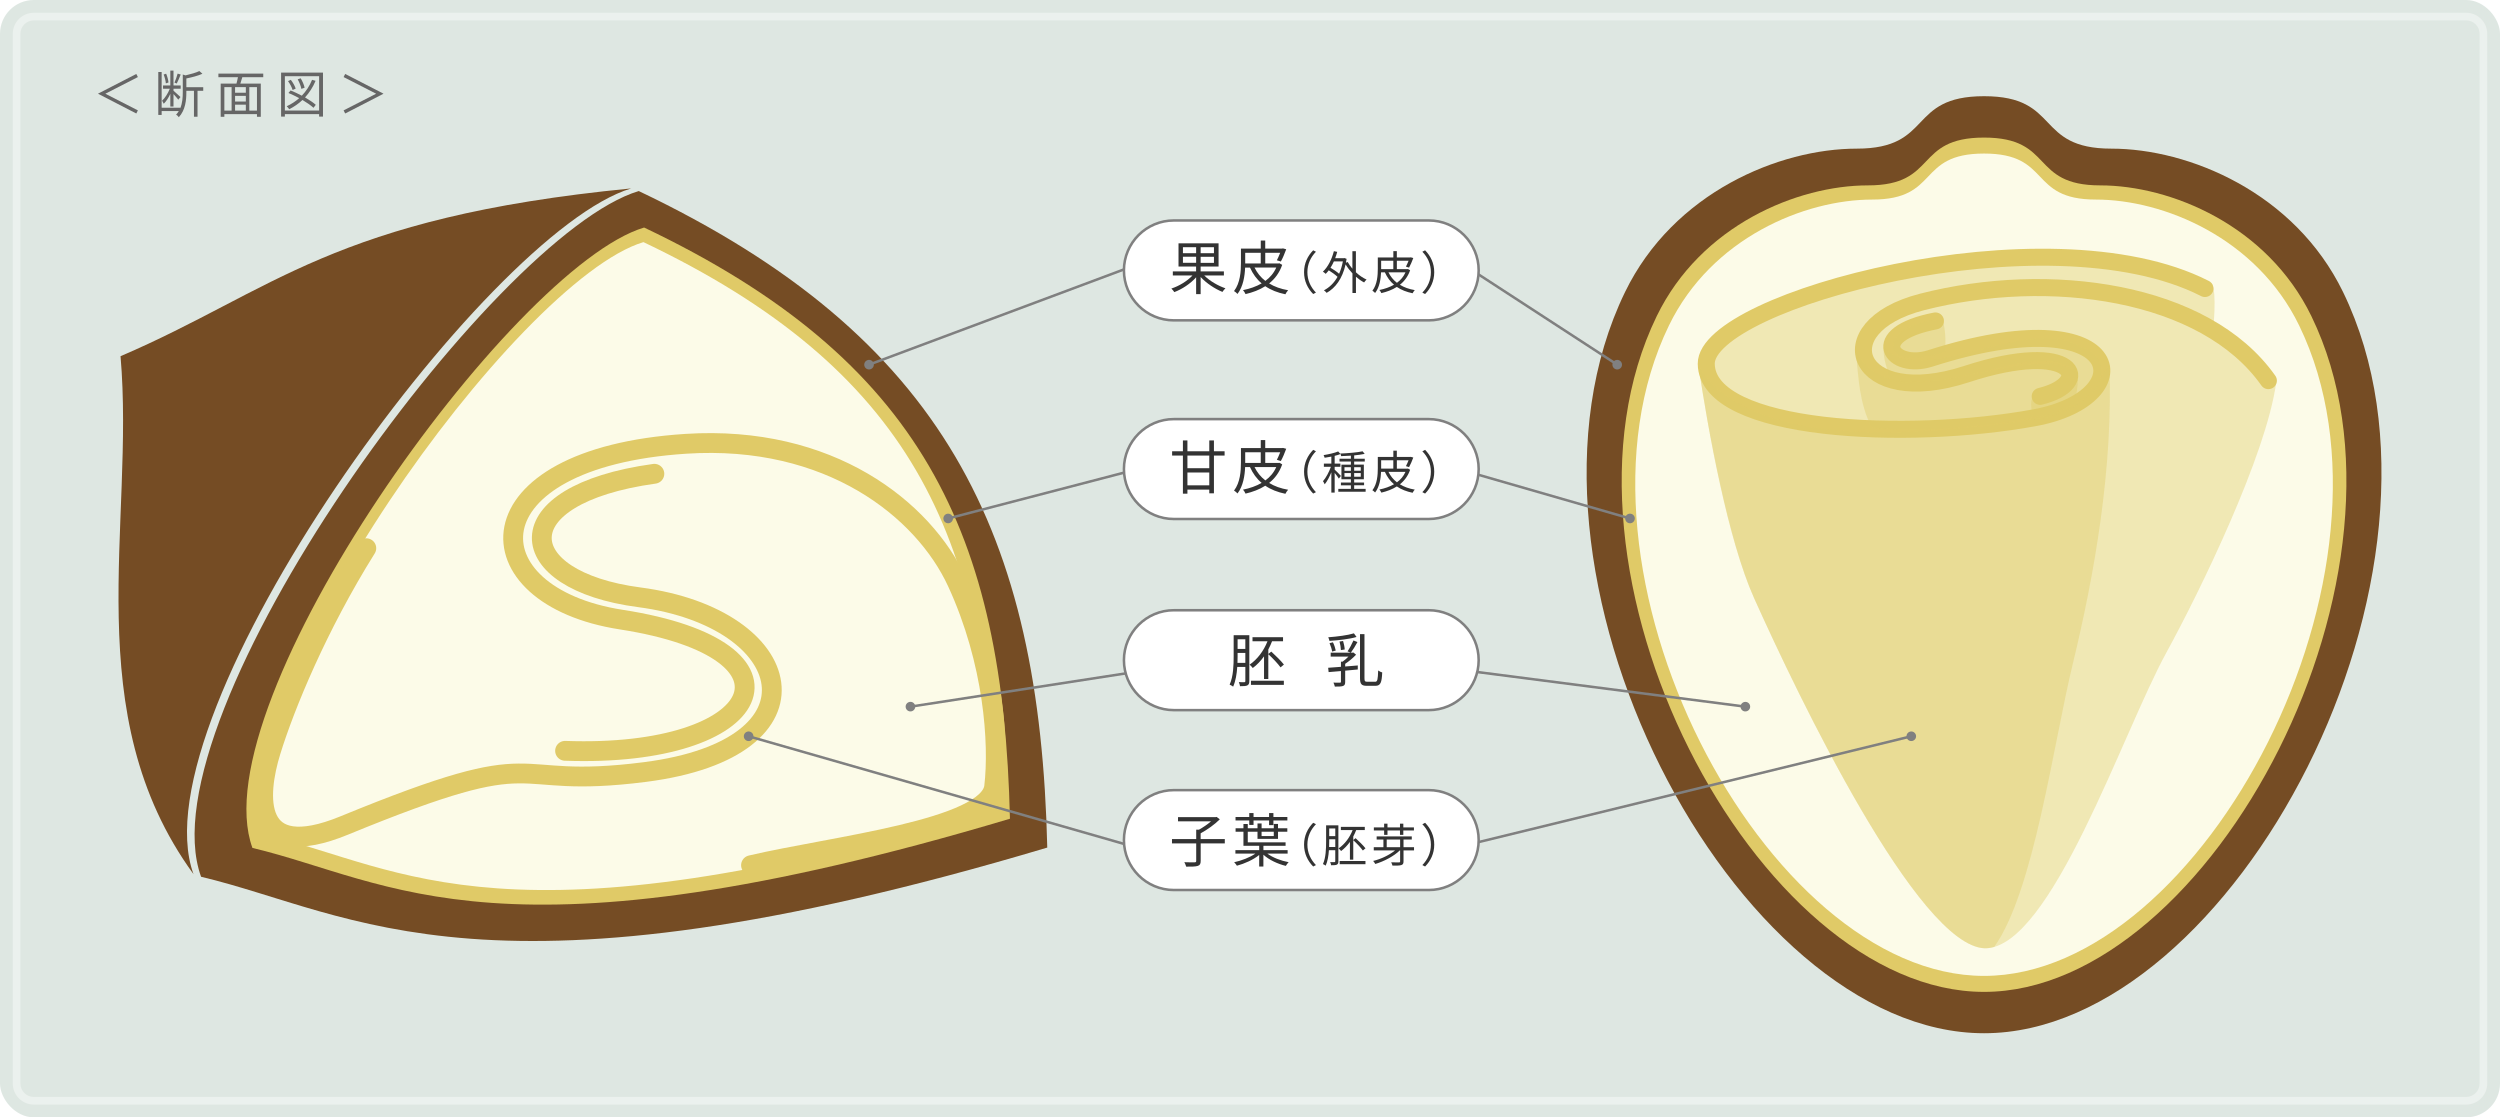 <?xml version="1.0" encoding="UTF-8"?>
<svg id="_レイヤー_2" data-name="レイヤー 2" xmlns="http://www.w3.org/2000/svg" viewBox="0 0 980 438">
  <defs>
    <style>
      .cls-1 {
        fill: #fcfbe8;
      }

      .cls-2, .cls-3 {
        fill: #e0ca67;
      }

      .cls-4 {
        fill: #fff;
      }

      .cls-3, .cls-5 {
        opacity: .4;
      }

      .cls-6 {
        stroke-width: 6.67px;
      }

      .cls-6, .cls-7, .cls-8 {
        fill: none;
        stroke-linecap: round;
        stroke-linejoin: round;
      }

      .cls-6, .cls-8 {
        stroke: #e0ca67;
      }

      .cls-9 {
        fill: #333;
      }

      .cls-10 {
        fill: gray;
      }

      .cls-7 {
        stroke: gray;
      }

      .cls-8 {
        stroke-width: 7.77px;
      }

      .cls-11 {
        fill: #dee7e2;
      }

      .cls-12 {
        fill: #754c24;
      }

      .cls-13 {
        fill: #666;
      }
    </style>
  </defs>
  <g id="_レイヤー_1-2" data-name="レイヤー 1">
    <g>
      <g>
        <rect class="cls-11" width="980" height="438" rx="13.26" ry="13.26"/>
        <g class="cls-5">
          <path class="cls-4" d="m966.74,8c2.9,0,5.26,2.36,5.26,5.26v411.48c0,2.9-2.36,5.26-5.26,5.26H13.26c-2.9,0-5.26-2.36-5.26-5.26V13.26c0-2.9,2.36-5.26,5.26-5.26h953.48m0-3H13.26c-4.55,0-8.26,3.71-8.26,8.26v411.48c0,4.56,3.71,8.26,8.26,8.26h953.48c4.55,0,8.26-3.71,8.26-8.26V13.26c0-4.56-3.71-8.26-8.26-8.26h0Z"/>
        </g>
      </g>
      <g>
        <g>
          <path class="cls-12" d="m250.39,74.89c120.1,57.19,157.28,134.4,160.14,257.36-220.19,65.77-271.66,25.74-331.71,11.44-22.88-62.91,114.38-251.64,171.57-268.8Z"/>
          <path class="cls-2" d="m252.49,89.19c109.13,51.96,140.81,120.03,143.41,231.75-200.06,59.76-242.39,24.43-296.95,11.44-20.79-57.16,101.58-227.6,153.54-243.19Z"/>
          <path class="cls-1" d="m252.23,94.91c104.42,49.73,134.74,114.85,137.23,221.76-191.44,57.18-231.95,23.38-284.16,10.95-19.89-54.7,97.2-217.79,146.93-232.71Z"/>
          <path class="cls-12" d="m247.42,73.86c-57.19,17.16-194.45,205.89-171.57,268.8-45.75-62.91-22.88-137.26-28.6-203.03,60.05-25.74,82.93-54.33,200.17-65.77Z"/>
          <g>
            <path class="cls-8" d="m294.4,339.16c31.8-7.49,93.36-13.97,95.32-30.83,1.96-16.86-.09-48.83-14.54-80.15-13.16-28.52-49.96-57.85-106.32-54.21-86.05,5.55-85.04,59.66-25.31,68.92,76.8,11.9,56.69,54.28-22.04,51.43"/>
            <path class="cls-8" d="m143.59,214.9c-18.97,30.35-31.83,61.37-37.47,79.67-5.27,17.1-7.52,43.94,28.8,29.03,82.21-33.76,60.82-13.64,117.95-20.97,73.17-9.39,59.6-60.38-2.27-68.49-50.07-6.56-53.8-40.14,5.91-48.42"/>
          </g>
        </g>
        <g>
          <path class="cls-12" d="m777.75,405.03c-97.6,0-193.68-181.6-140.72-290.57,18.99-39.07,60.53-56.19,90.79-56.19,30.26,0,19.67-20.56,49.93-20.56,30.26,0,19.67,20.56,49.93,20.56s71.8,17.12,90.79,56.19c52.96,108.96-43.12,290.57-140.72,290.57Z"/>
          <path class="cls-2" d="m777.75,388.82c-88.98,0-176.59-165.57-128.3-264.92,17.31-35.62,55.18-51.23,82.77-51.23,27.59,0,17.93-18.74,45.53-18.74,27.59,0,17.93,18.74,45.53,18.74s65.46,15.61,82.77,51.23c48.29,99.34-39.32,264.92-128.3,264.92Z"/>
          <path class="cls-1" d="m777.75,382.55c-85.65,0-169.98-159.38-123.5-255,16.67-34.29,53.12-49.32,79.68-49.32,26.56,0,17.26-18.04,43.82-18.04,26.56,0,17.26,18.04,43.82,18.04s63.01,15.03,79.68,49.32c46.48,95.63-37.85,255-123.5,255Z"/>
          <g>
            <path class="cls-3" d="m778.05,371.73c-26.15-.89-73.01-98.39-90.49-137.38-10.49-23.39-18.07-66.21-21.71-90.72-2.17-14.59,50.58-35.19,94.67-40.21,59.86-6.82,76.72-2.03,106.57,7.72,2.03,3.86.44,18.28.44,18.28,16.61,8.32,24.74,20.51,24.74,20.51-3.85,28.31-29.59,81.29-43.15,106.07-17.16,31.35-45.2,115.88-71.06,115.74Z"/>
            <path class="cls-6" d="m889.2,149.21c-24.91-35.36-86.15-43.57-135.73-30.85-38.55,9.89-25.86,42.45,17.34,28.31,42.81-14.01,50.4,3.5,28.94,8.71"/>
            <path class="cls-6" d="m864.34,113.1c-61.78-31.49-195.73,4.71-195.49,29.5.26,26.93,79.34,30.21,128.62,21.17,43.71-8.02,35.32-47.67-40.74-23.29-15.04,4.82-25.59-9.34,1.96-14.67"/>
            <path class="cls-3" d="m826.87,143.02c-11.88,18.31-17.35,21.63-67.82,25.59-39.38,3.09-79.09-1.65-93.21-24.98,3.65,24.73,11.79,68.61,21.71,90.72,17.49,38.99,64.35,136.49,90.49,137.38,1.23,0,2.47-.18,3.72-.55,15.58-21.96,23.1-79.34,30.75-110.85,8.41-34.64,15.98-77.1,14.35-117.31Z"/>
            <path class="cls-3" d="m761.6,125.18c.85,4.05,1.28,7.46.85,12.58-4.02,2.09-19.82,5.12-20.25-1.71s10.02-10.23,19.4-10.87Z"/>
            <path class="cls-3" d="m738.48,135.54c12.46,17.77,57.22-12.71,77.26.51,8.31,1.71,11.72,12.15,2.77,19.4-1.01.82-8.99,8.21-21.53,8.95-.22-2.26-1.61-6.49,0-9.38,1.61-2.89,17.04-4.61,16.84-8.31-.12-2.24-6.37-4.62-8.74-4.9-17.28-2.03-37.73,10.44-63.95,7.67-1.28-5.12-3.2-8.74-2.66-13.94Z"/>
            <path class="cls-3" d="m727.48,137.54c14.72,29.2,66.84-5.1,86.88,8.12.48,5.26-.35,8.56-1.25,12.13-1.34,5.29-50.65,13.22-79.43,9.81-4.9-9.81-5.12-19.18-6.19-30.06Z"/>
          </g>
        </g>
        <g>
          <line class="cls-7" x1="440.83" y1="105.52" x2="340.66" y2="142.95"/>
          <path class="cls-10" d="m340,141.19c-.97.36-1.47,1.45-1.1,2.42s1.45,1.47,2.42,1.1,1.47-1.45,1.1-2.42-1.45-1.47-2.42-1.1Z"/>
        </g>
        <g>
          <line class="cls-7" x1="576.43" y1="105.52" x2="633.95" y2="142.95"/>
          <path class="cls-10" d="m632.92,144.53c.87.57,2.03.32,2.6-.55s.32-2.03-.55-2.6-2.03-.32-2.6.55-.32,2.03.55,2.6Z"/>
        </g>
        <g>
          <line class="cls-7" x1="440.83" y1="185.22" x2="371.68" y2="203.24"/>
          <path class="cls-10" d="m371.21,201.42c-1,.26-1.61,1.29-1.35,2.29.26,1,1.29,1.61,2.29,1.35,1-.26,1.61-1.29,1.35-2.29-.26-1-1.29-1.61-2.29-1.35Z"/>
        </g>
        <g>
          <line class="cls-7" x1="576.43" y1="185.22" x2="638.96" y2="203.24"/>
          <path class="cls-10" d="m638.44,205.05c1,.29,2.04-.29,2.33-1.29s-.29-2.04-1.29-2.33-2.04.29-2.33,1.29c-.29,1,.29,2.04,1.29,2.33Z"/>
        </g>
        <g>
          <line class="cls-7" x1="440.83" y1="330.88" x2="293.46" y2="288.62"/>
          <path class="cls-10" d="m293.98,286.81c-1-.29-2.04.29-2.33,1.29-.29,1,.29,2.04,1.29,2.33s2.04-.29,2.33-1.29-.29-2.04-1.29-2.33Z"/>
        </g>
        <g>
          <line class="cls-7" x1="576.43" y1="330.88" x2="749.22" y2="288.62"/>
          <path class="cls-10" d="m749.67,290.44c1.01-.25,1.63-1.26,1.38-2.27s-1.26-1.63-2.27-1.38-1.63,1.26-1.38,2.27,1.26,1.63,2.27,1.38Z"/>
        </g>
        <g>
          <line class="cls-7" x1="476.56" y1="258.51" x2="356.89" y2="277.01"/>
          <path class="cls-10" d="m356.6,275.15c-1.03.16-1.73,1.12-1.57,2.14.16,1.03,1.12,1.73,2.15,1.57,1.03-.16,1.73-1.12,1.57-2.15-.16-1.03-1.12-1.73-2.14-1.57Z"/>
        </g>
        <g>
          <line class="cls-7" x1="540.93" y1="258.51" x2="684.18" y2="277.01"/>
          <path class="cls-10" d="m683.94,278.87c1.03.13,1.97-.59,2.11-1.62s-.59-1.97-1.62-2.1c-1.03-.13-1.97.59-2.11,1.62s.59,1.97,1.62,2.11Z"/>
        </g>
        <g>
          <g>
            <path class="cls-4" d="m460.16,203.44c-10.8,0-19.58-8.78-19.58-19.58s8.78-19.58,19.58-19.58h99.9c10.8,0,19.58,8.78,19.58,19.58s-8.78,19.58-19.58,19.58h-99.9Z"/>
            <path class="cls-10" d="m560.06,164.79c10.52,0,19.08,8.56,19.08,19.08s-8.56,19.08-19.08,19.08h-99.9c-10.52,0-19.08-8.56-19.08-19.08s8.56-19.08,19.08-19.08h99.9m0-1h-99.9c-11.09,0-20.08,8.99-20.08,20.08s8.99,20.08,20.08,20.08h99.9c11.09,0,20.08-8.99,20.08-20.08s-8.99-20.08-20.08-20.08h0Z"/>
          </g>
          <g>
            <path class="cls-9" d="m480.04,178.58h-4.18v14.8h-1.82v-1.45h-8.57v1.59h-1.77v-14.94h-4.23v-1.68h4.23v-4.25h1.77v4.25h8.57v-4.25h1.82v4.25h4.18v1.68Zm-6,0h-8.57v4.96h8.57v-4.96Zm0,11.67v-5.03h-8.57v5.03h8.57Z"/>
            <path class="cls-9" d="m502.62,182.05c-1.08,3.1-2.87,5.49-5.12,7.26,2.07,1.29,4.57,2.18,7.45,2.67-.37.39-.85,1.1-1.08,1.59-3.08-.64-5.72-1.68-7.88-3.17-2.3,1.47-4.94,2.44-7.74,3.1-.18-.46-.64-1.19-.99-1.56,2.67-.53,5.15-1.4,7.31-2.64-1.95-1.63-3.45-3.7-4.57-6.2h-1.91c-.14,3.33-.76,7.45-2.99,10.34-.28-.34-.96-.92-1.36-1.13,2.44-3.19,2.71-7.7,2.71-11.03v-5.63h7.77v-3.15h1.75v3.15h6.62l.32-.07,1.29.34c-.64,1.72-1.42,3.61-2.11,4.8l-1.56-.48c.41-.76.87-1.86,1.31-2.94h-5.86v4.18h5.22l.32-.07,1.13.64Zm-14.5-.57h6.09v-4.18h-6.09v4.18Zm3.65,1.61c1.01,2.07,2.44,3.86,4.25,5.24,1.84-1.33,3.31-3.06,4.27-5.24h-8.53Z"/>
            <path class="cls-9" d="m511.19,184.91c0-3.51,1.42-6.37,3.58-8.57l1.08.56c-2.07,2.14-3.35,4.81-3.35,8.01s1.28,5.87,3.35,8.01l-1.08.56c-2.16-2.2-3.58-5.06-3.58-8.57Z"/>
            <path class="cls-9" d="m524.83,187.61c-.29-.5-1.03-1.49-1.64-2.23v7.71h-1.3v-7.96c-.74,1.82-1.69,3.62-2.61,4.72-.13-.38-.45-.9-.67-1.22,1.13-1.26,2.38-3.58,3.1-5.64h-2.75v-1.26h2.93v-2.74c-.88.18-1.8.32-2.63.45-.07-.31-.25-.74-.41-1.04,2.02-.32,4.38-.85,5.71-1.44l.92,1.01c-.65.27-1.44.52-2.29.72v3.04h2.25v1.26h-2.25v1.1c.56.47,2.09,2.05,2.45,2.47l-.81,1.06Zm10.5,4.03v1.12h-10.71v-1.12h4.93v-1.4h-3.91v-1.08h3.91v-1.28h-3.71v-5.74h3.71v-1.21h-4.46v-1.1h4.46v-1.21c-1.3.09-2.63.14-3.83.18-.02-.29-.18-.76-.31-1.01,2.99-.13,6.72-.43,8.73-.88l.81,1.01c-1.13.25-2.58.45-4.12.59v1.31h4.16v1.1h-4.16v1.21h3.8v5.74h-3.8v1.28h3.89v1.08h-3.89v1.4h4.5Zm-8.3-7.09h2.52v-1.4h-2.52v1.4Zm2.52,2.32v-1.44h-2.52v1.44h2.52Zm1.28-3.73v1.4h2.59v-1.4h-2.59Zm2.59,2.29h-2.59v1.44h2.59v-1.44Z"/>
            <path class="cls-9" d="m552.77,184.15c-.85,2.43-2.25,4.3-4.01,5.69,1.62,1.01,3.58,1.71,5.83,2.09-.29.31-.67.86-.85,1.24-2.41-.5-4.48-1.31-6.18-2.49-1.8,1.15-3.87,1.91-6.07,2.43-.14-.36-.5-.94-.77-1.22,2.09-.42,4.03-1.1,5.73-2.07-1.53-1.28-2.7-2.9-3.58-4.86h-1.49c-.11,2.61-.59,5.83-2.34,8.1-.22-.27-.76-.72-1.06-.88,1.91-2.5,2.12-6.03,2.12-8.64v-4.41h6.09v-2.47h1.37v2.47h5.19l.25-.05,1.01.27c-.5,1.35-1.12,2.83-1.66,3.76l-1.22-.38c.32-.59.68-1.46,1.03-2.3h-4.59v3.28h4.09l.25-.05.88.5Zm-11.36-.45h4.77v-3.28h-4.77v3.28Zm2.86,1.26c.79,1.62,1.91,3.03,3.33,4.11,1.44-1.04,2.59-2.39,3.35-4.11h-6.68Z"/>
            <path class="cls-9" d="m562.22,184.91c0,3.51-1.42,6.37-3.58,8.57l-1.08-.56c2.07-2.14,3.35-4.81,3.35-8.01s-1.28-5.87-3.35-8.01l1.08-.56c2.16,2.2,3.58,5.06,3.58,8.57Z"/>
          </g>
        </g>
        <g>
          <g>
            <path class="cls-4" d="m460.16,278.37c-10.8,0-19.58-8.78-19.58-19.58s8.78-19.58,19.58-19.58h99.9c10.8,0,19.58,8.78,19.58,19.58s-8.78,19.58-19.58,19.58h-99.9Z"/>
            <path class="cls-10" d="m560.06,239.71c10.52,0,19.08,8.56,19.08,19.08s-8.56,19.08-19.08,19.08h-99.9c-10.52,0-19.08-8.56-19.08-19.08s8.56-19.08,19.08-19.08h99.9m0-1h-99.9c-11.09,0-20.08,8.99-20.08,20.08h0c0,11.09,8.99,20.08,20.08,20.08h99.9c11.09,0,20.08-8.99,20.08-20.08h0c0-11.09-8.99-20.08-20.08-20.08h0Z"/>
          </g>
          <g>
            <path class="cls-9" d="m489.73,266.99c0,.87-.18,1.38-.76,1.68-.55.28-1.4.32-2.87.32-.07-.44-.28-1.17-.48-1.59,1.01.02,1.88.02,2.14.02.3-.02.41-.14.41-.44v-5.54h-3.17c-.18,2.71-.64,5.56-1.61,7.72-.3-.23-.97-.64-1.38-.78,1.47-3.22,1.58-7.79,1.58-11.15v-8.23h6.14v17.97Zm-1.56-7.15v-3.88h-3.03v1.26c0,.8-.02,1.7-.05,2.62h3.08Zm-3.03-9.26v3.81h3.03v-3.81h-3.03Zm10.36,6.71c-1.29,1.79-2.78,3.36-4.41,4.57-.25-.34-.87-1.01-1.24-1.31,3.03-2.09,5.51-5.38,7.01-9.17h-5.88v-1.61h11.97v1.61h-4.3c-.44,1.13-.92,2.18-1.47,3.22v1.75l1.17-.92c1.7,1.56,3.88,3.7,4.94,5.08l-1.31,1.1c-.99-1.38-3.08-3.61-4.8-5.17v9.74h-1.68v-8.89Zm-5.12,9.56h12.89v1.61h-12.89v-1.61Z"/>
            <path class="cls-9" d="m527.31,261.27c1.61-.14,3.29-.28,4.94-.41v1.58c-1.63.16-3.33.32-4.94.46v4.34c0,.92-.14,1.38-.83,1.66-.64.23-1.7.25-3.22.25-.09-.48-.34-1.13-.55-1.56,1.17.02,2.21.02,2.55.02.32-.02.39-.12.39-.39v-4.16c-1.79.16-3.45.3-4.83.41l-.18-1.7c1.38-.09,3.1-.21,5.01-.37v-2.02h.62c.78-.55,1.61-1.26,2.32-1.98h-6.96v-1.54h8.48l.39-.09,1.08.87c-1.17,1.26-2.8,2.62-4.27,3.58v1.03Zm4.46-11.58c-2.73.83-7.1,1.31-10.62,1.54-.07-.39-.28-1.01-.48-1.42,3.49-.25,7.72-.8,10.06-1.54l1.03,1.42Zm-9.58,5.72c-.12-.9-.55-2.25-1.01-3.29l1.33-.34c.51,1.01.94,2.37,1.1,3.24l-1.42.39Zm3.45-.58c-.02-.87-.25-2.27-.55-3.35l1.4-.21c.32,1.06.6,2.44.64,3.33l-1.49.23Zm6.48-3.15c-.78,1.45-1.79,3.12-2.6,4.18l-1.29-.53c.78-1.13,1.77-2.99,2.32-4.27l1.56.62Zm6.92,15.58c.94,0,1.08-.9,1.2-4.44.44.34,1.13.67,1.59.78-.18,3.91-.62,5.24-2.67,5.24h-3.4c-2.04,0-2.64-.67-2.64-3.06v-17.19h1.75v17.21c0,1.22.18,1.45,1.13,1.45h3.06Z"/>
          </g>
        </g>
        <g>
          <g>
            <path class="cls-4" d="m460.16,348.89c-10.8,0-19.58-8.78-19.58-19.58s8.78-19.58,19.58-19.58h99.9c10.8,0,19.58,8.78,19.58,19.58s-8.78,19.58-19.58,19.58h-99.9Z"/>
            <path class="cls-10" d="m560.06,310.23c10.52,0,19.08,8.56,19.08,19.08s-8.56,19.08-19.08,19.08h-99.9c-10.52,0-19.08-8.56-19.08-19.08s8.56-19.08,19.08-19.08h99.9m0-1h-99.9c-11.09,0-20.08,8.99-20.08,20.08s8.99,20.08,20.08,20.08h99.9c11.09,0,20.08-8.99,20.08-20.08s-8.99-20.08-20.08-20.08h0Z"/>
          </g>
          <g>
            <path class="cls-9" d="m480.14,330.61h-9.47v6.87c0,1.15-.3,1.68-1.15,1.95-.85.28-2.34.32-4.53.3-.14-.48-.44-1.26-.74-1.75,1.84.07,3.54.07,4.02.05.51-.02.64-.14.64-.55v-6.87h-9.49v-1.7h9.49v-3.68h1.08c1.63-.9,3.4-2.11,4.73-3.26h-12.94v-1.65h14.73l.41-.09,1.24.94c-1.95,1.98-4.96,4.11-7.51,5.49v2.25h9.47v1.7Z"/>
            <path class="cls-9" d="m496.83,334.63c2.07,1.56,5.31,2.78,8.32,3.35-.37.32-.85,1.01-1.1,1.45-3.17-.76-6.62-2.37-8.8-4.39v4.64h-1.65v-4.53c-2.25,1.86-5.77,3.42-8.73,4.21-.25-.41-.71-1.03-1.08-1.36,2.87-.62,6.16-1.88,8.3-3.38h-7.81v-1.38h9.33v-1.68h-6.18v-5.52h-3.08v-1.36h3.08v-1.68h1.7v1.68h3.81v-1.88h1.61v1.88h4.78v-1.7h1.65v1.7h3.65v1.36h-3.65v2.8h-8.04v-2.8h-3.81v4.14h14.82v1.38h-8.69v1.68h9.49v1.38h-7.9Zm-7.12-13.01h-5.38v-1.36h5.38v-1.54h1.68v1.54h6.09v-1.54h1.7v1.54h5.47v1.36h-5.47v1.84h-1.7v-1.84h-6.09v1.75h-1.68v-1.75Zm4.83,4.43v1.68h4.78v-1.68h-4.78Z"/>
            <path class="cls-9" d="m511.19,331.1c0-3.51,1.42-6.37,3.58-8.57l1.08.56c-2.07,2.14-3.35,4.81-3.35,8.01s1.28,5.87,3.35,8.01l-1.08.56c-2.16-2.2-3.58-5.06-3.58-8.57Z"/>
            <path class="cls-9" d="m524.65,337.62c0,.68-.14,1.08-.59,1.31-.43.22-1.1.25-2.25.25-.05-.34-.22-.92-.38-1.24.79.02,1.48.02,1.67.02.23-.02.32-.11.32-.34v-4.34h-2.49c-.14,2.12-.5,4.36-1.26,6.05-.23-.18-.76-.5-1.08-.61,1.15-2.52,1.24-6.1,1.24-8.73v-6.45h4.81v14.08Zm-1.22-5.6v-3.04h-2.38v.99c0,.63-.02,1.33-.04,2.05h2.41Zm-2.38-7.26v2.99h2.38v-2.99h-2.38Zm8.12,5.26c-1.01,1.4-2.18,2.63-3.46,3.58-.2-.27-.68-.79-.97-1.03,2.38-1.64,4.32-4.21,5.49-7.18h-4.61v-1.26h9.38v1.26h-3.37c-.34.88-.72,1.71-1.15,2.52v1.37l.92-.72c1.33,1.22,3.04,2.9,3.87,3.98l-1.03.86c-.77-1.08-2.41-2.83-3.76-4.05v7.63h-1.31v-6.97Zm-4.01,7.49h10.1v1.26h-10.1v-1.26Z"/>
            <path class="cls-9" d="m554.3,333.35h-4.12v4.3c0,.86-.22,1.26-.86,1.46-.68.22-1.8.22-3.46.22-.09-.36-.31-.94-.52-1.3,1.39.05,2.67.05,3.06.04.34-.02.45-.11.45-.43v-4.29h-.11c-2.23,2.2-6.21,4.34-9.63,5.33-.2-.38-.52-.86-.83-1.19,3.01-.7,6.41-2.34,8.61-4.14h-8.37v-1.24h3.78v-3.01h-2.65v-1.22h13.77v1.22h-3.24v3.01h4.12v1.24Zm-11.72-7.8h-4.03v-1.22h4.03v-1.44h1.31v1.44h4.9v-1.44h1.31v1.44h4.16v1.22h-4.16v1.73h-1.31v-1.73h-4.9v1.73h-1.31v-1.73Zm1.01,6.55h5.26v-3.01h-5.26v3.01Z"/>
            <path class="cls-9" d="m562.22,331.1c0,3.51-1.42,6.37-3.58,8.57l-1.08-.56c2.07-2.14,3.35-4.81,3.35-8.01s-1.28-5.87-3.35-8.01l1.08-.56c2.16,2.2,3.58,5.06,3.58,8.57Z"/>
          </g>
        </g>
        <g>
          <g>
            <path class="cls-4" d="m460.16,125.58c-10.8,0-19.58-8.78-19.58-19.58s8.78-19.58,19.58-19.58h99.9c10.8,0,19.58,8.78,19.58,19.58s-8.78,19.58-19.58,19.58h-99.9Z"/>
            <path class="cls-10" d="m560.06,86.92c10.52,0,19.08,8.56,19.08,19.08s-8.56,19.08-19.08,19.08h-99.9c-10.52,0-19.08-8.56-19.08-19.08s8.56-19.08,19.08-19.08h99.9m0-1h-99.9c-11.09,0-20.08,8.99-20.08,20.08s8.99,20.08,20.08,20.08h99.9c11.09,0,20.08-8.99,20.08-20.08s-8.99-20.08-20.08-20.08h0Z"/>
          </g>
          <g>
            <path class="cls-9" d="m472.07,108c2.11,2.11,5.4,4.04,8.3,5.01-.39.34-.92,1.01-1.17,1.42-2.92-1.17-6.3-3.4-8.55-5.84v6.71h-1.77v-6.6c-2.21,2.5-5.56,4.69-8.55,5.81-.23-.39-.78-1.06-1.15-1.4,2.99-.96,6.25-2.94,8.27-5.12h-7.7v-1.59h9.12v-1.93h-6.89v-9.08h15.7v9.08h-7.03v1.93h9.12v1.59h-7.7Zm-8.36-8.75h5.17v-2.34h-5.17v2.34Zm5.17,3.77v-2.37h-5.17v2.37h5.17Zm6.99-6.11h-5.22v2.34h5.22v-2.34Zm0,3.75h-5.22v2.37h5.22v-2.37Z"/>
            <path class="cls-9" d="m502.62,103.84c-1.08,3.1-2.87,5.49-5.12,7.26,2.07,1.29,4.57,2.18,7.45,2.67-.37.39-.85,1.1-1.08,1.59-3.08-.64-5.72-1.68-7.88-3.17-2.3,1.47-4.94,2.44-7.74,3.1-.18-.46-.64-1.19-.99-1.56,2.67-.53,5.15-1.4,7.31-2.64-1.95-1.63-3.45-3.7-4.57-6.2h-1.91c-.14,3.33-.76,7.45-2.99,10.34-.28-.34-.96-.92-1.36-1.13,2.44-3.19,2.71-7.7,2.71-11.03v-5.63h7.77v-3.15h1.75v3.15h6.62l.32-.07,1.29.34c-.64,1.72-1.42,3.61-2.11,4.8l-1.56-.48c.41-.76.87-1.86,1.31-2.94h-5.86v4.18h5.22l.32-.07,1.13.64Zm-14.5-.57h6.09v-4.18h-6.09v4.18Zm3.65,1.61c1.01,2.07,2.44,3.86,4.25,5.24,1.84-1.33,3.31-3.06,4.27-5.24h-8.53Z"/>
            <path class="cls-9" d="m511.19,106.69c0-3.51,1.42-6.37,3.58-8.57l1.08.56c-2.07,2.14-3.35,4.81-3.35,8.01s1.28,5.87,3.35,8.01l-1.08.56c-2.16-2.2-3.58-5.06-3.58-8.57Z"/>
            <path class="cls-9" d="m531.53,106.75c1.28,1.21,2.74,2.2,4.16,2.84-.31.25-.72.77-.96,1.13-1.08-.56-2.18-1.33-3.2-2.23v6.37h-1.37v-7.69c-1.03-1.1-1.96-2.3-2.68-3.53-1.31,5.67-4.02,9.25-7.44,11.16-.23-.31-.74-.79-1.06-.99,2.14-1.12,3.96-2.86,5.33-5.29-.83-.79-2.2-1.8-3.44-2.56-.38.5-.77.97-1.19,1.39-.22-.23-.79-.67-1.1-.86,1.98-1.84,3.47-4.81,4.3-8.03l1.31.27c-.23.85-.5,1.69-.81,2.49h3.38l.25-.07.86.32c-.07.52-.18,1.03-.27,1.51l.7-.27c.49.9,1.12,1.78,1.84,2.63v-6.86h1.37v8.26Zm-8.64-4.29c-.41.9-.85,1.75-1.33,2.5,1.17.68,2.5,1.58,3.37,2.36.63-1.42,1.13-3.04,1.48-4.86h-3.51Z"/>
            <path class="cls-9" d="m552.77,105.94c-.85,2.43-2.25,4.3-4.01,5.69,1.62,1.01,3.58,1.71,5.83,2.09-.29.31-.67.86-.85,1.24-2.41-.5-4.48-1.31-6.18-2.49-1.8,1.15-3.87,1.91-6.07,2.43-.14-.36-.5-.94-.77-1.22,2.09-.42,4.03-1.1,5.73-2.07-1.53-1.28-2.7-2.9-3.58-4.86h-1.49c-.11,2.61-.59,5.83-2.34,8.1-.22-.27-.76-.72-1.06-.88,1.91-2.5,2.12-6.03,2.12-8.64v-4.41h6.09v-2.47h1.37v2.47h5.19l.25-.05,1.01.27c-.5,1.35-1.12,2.83-1.66,3.76l-1.22-.38c.32-.59.68-1.46,1.03-2.3h-4.59v3.28h4.09l.25-.05.88.5Zm-11.36-.45h4.77v-3.28h-4.77v3.28Zm2.86,1.26c.79,1.62,1.91,3.03,3.33,4.11,1.44-1.04,2.59-2.39,3.35-4.11h-6.68Z"/>
            <path class="cls-9" d="m562.22,106.69c0,3.51-1.42,6.37-3.58,8.57l-1.08-.56c2.07-2.14,3.35-4.81,3.35-8.01s-1.28-5.87-3.35-8.01l1.08-.56c2.16,2.2,3.58,5.06,3.58,8.57Z"/>
          </g>
        </g>
      </g>
      <g>
        <path class="cls-13" d="m54.05,30.21l-12.7,6.5v.06l12.7,6.5-.62,1.22-14.96-7.72v-.08l14.96-7.7.62,1.22Z"/>
        <path class="cls-13" d="m79.67,35.59h-2.24v10.18h-1.4v-10.18h-2.98v.6c0,2.94-.34,6.98-2.96,9.76-.18-.34-.7-.84-1.06-1.02.42-.44.76-.9,1.06-1.38h-6.72v1.5h-1.32v-16.82h1.32v14h7.26v.26c.9-2.06,1.02-4.36,1.02-6.32v-6.96l1.06.34c2-.46,4.18-1.08,5.44-1.7l1.2,1.06c-1.68.78-4.1,1.4-6.3,1.84v3.44h6.62v1.4Zm-12.9,1.18c-.72,1.54-1.64,3.02-2.58,3.9-.14-.34-.44-.88-.64-1.2,1.12-1.02,2.32-2.92,3.02-4.68h-2.66v-1.28h2.86v-5.84h1.24v5.84h2.82v1.28h-2.82v.76c.6.5,2.32,2.08,2.74,2.48l-.86,1.04c-.34-.48-1.18-1.44-1.88-2.2v4.9h-1.24v-5Zm-1.76-4.08c-.06-.96-.42-2.38-.86-3.48l.98-.32c.46,1.08.84,2.5.92,3.44l-1.04.36Zm5.82-3.48c-.48,1.18-1.06,2.62-1.54,3.52l-.9-.34c.44-.96.98-2.5,1.24-3.54l1.2.36Z"/>
        <path class="cls-13" d="m94.99,30.27c-.24.84-.52,1.74-.78,2.5h8.02v13.02h-1.5v-1.06h-12.78v1.06h-1.44v-13.02h6.18c.22-.76.42-1.68.58-2.5h-7.66v-1.42h17.58v1.42h-8.2Zm-7.04,13.08h2.84v-9.2h-2.84v9.2Zm8.42-9.2h-4.22v2.2h4.22v-2.2Zm0,3.42h-4.22v2.24h4.22v-2.24Zm-4.22,5.78h4.22v-2.32h-4.22v2.32Zm8.58-9.2h-3v9.2h3v-9.2Z"/>
        <path class="cls-13" d="m126.61,28.45v17.26h-1.52v-.96h-13.42v.96h-1.48v-17.26h16.42Zm-1.52,14.88v-13.46h-13.42v13.46h13.42Zm-2.2-1.08c-1.02-.94-2.58-2.02-4.32-3.06-1.54,1.46-3.28,2.66-5.2,3.62-.2-.28-.66-.9-.98-1.16,1.82-.84,3.46-1.9,4.9-3.18-1.4-.76-2.86-1.46-4.22-2.02l.84-1c1.4.56,2.94,1.28,4.4,2.06,1.7-1.76,3.06-3.84,4.02-6.22l1.38.38c-1.04,2.52-2.46,4.68-4.14,6.52,1.7.98,3.22,2,4.22,2.9l-.9,1.16Zm-8.18-6.96c-.26-.98-1.04-2.44-1.8-3.5l1.1-.5c.82,1.06,1.62,2.48,1.9,3.44l-1.2.56Zm3.42-.46c-.16-1-.76-2.56-1.44-3.74l1.18-.4c.7,1.16,1.36,2.7,1.54,3.7l-1.28.44Z"/>
        <path class="cls-13" d="m150.27,36.69v.08l-14.96,7.72-.62-1.22,12.7-6.5v-.06l-12.7-6.5.62-1.22,14.96,7.7Z"/>
      </g>
    </g>
  </g>
</svg>